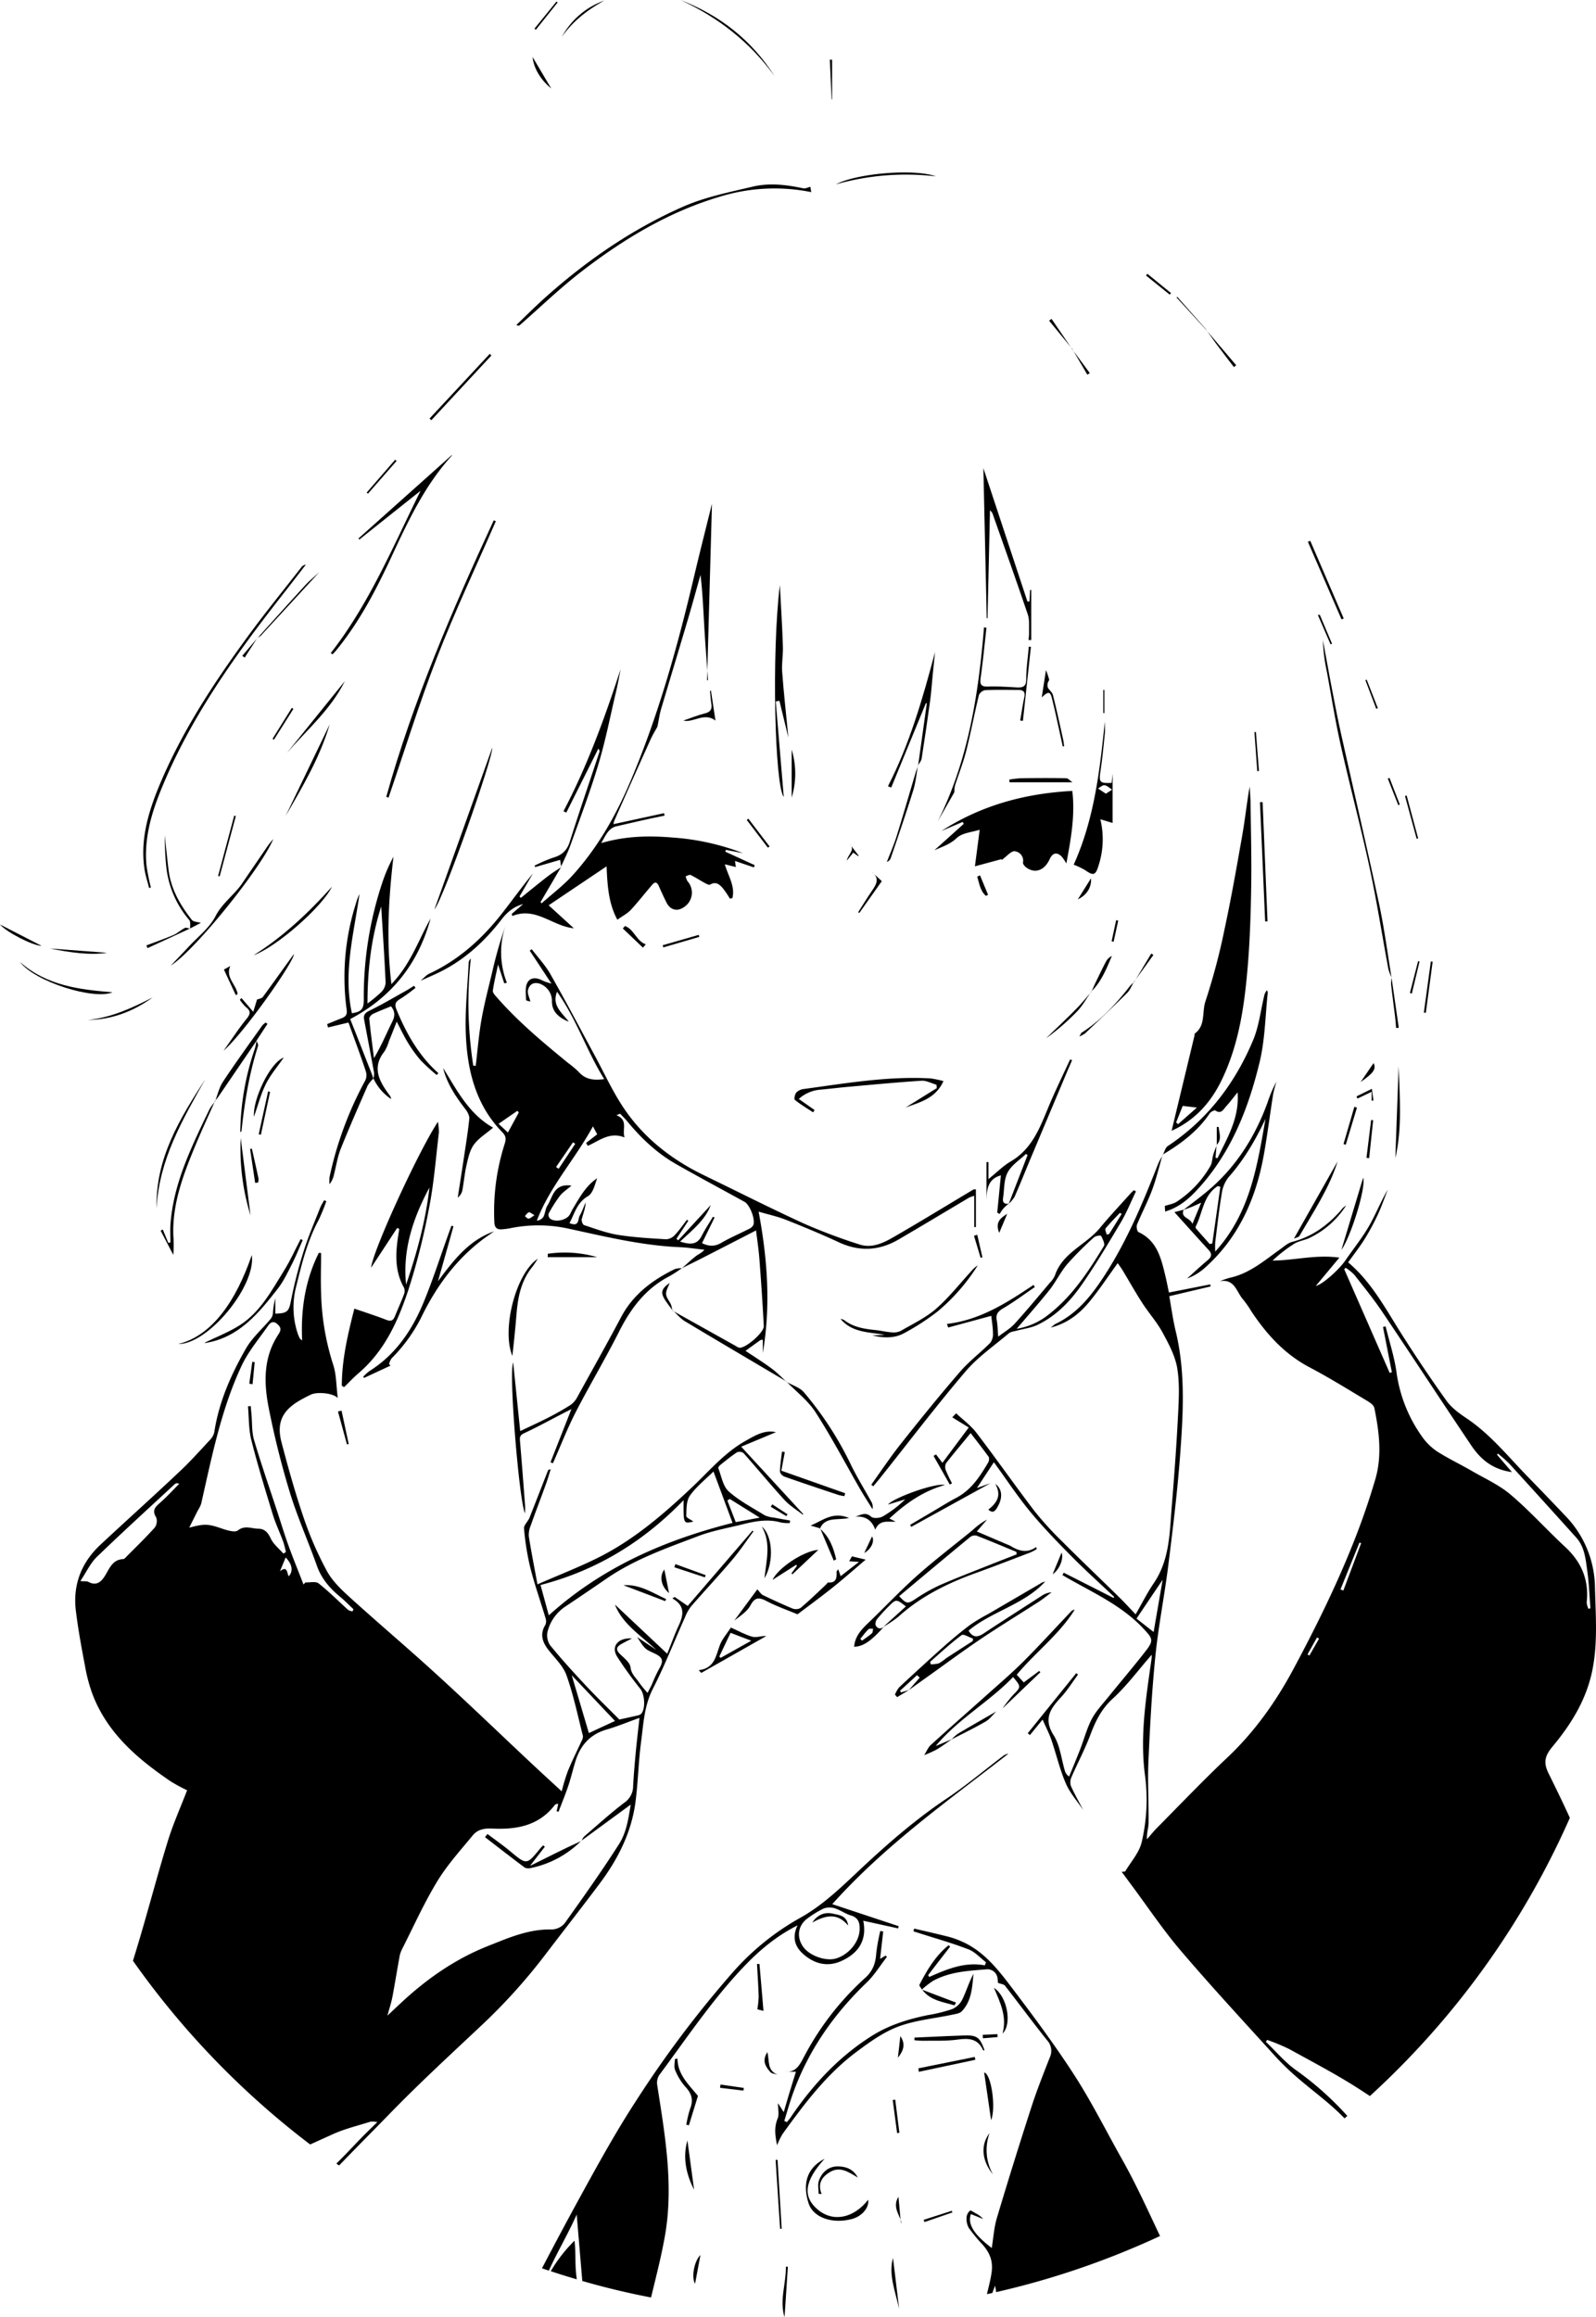 <svg xmlns="http://www.w3.org/2000/svg" viewBox="0 0 651.68 946.06"><g id="레이어_2" data-name="레이어 2"><g id="레이어_1-2" data-name="레이어 1"><path d="M475.1,525.76c-1.67-5.65-2.58-10-4.3-14-1-2.32-3.14-4.25-5.08-6s-3.81-1.75-4.85,1.21a17.4,17.4,0,0,1-1.9,3.72,4.6,4.6,0,0,0,0,5.67,74.76,74.76,0,0,1,6,9.16c1.32,2.67,3,2.56,5.19,1.87,1-.32,2-.72,3-1.05C474,526,474.81,525.84,475.1,525.76ZM467.39,530l12.32,18.12c-1.58-6.6-3.18-13.28-4.82-20.15Zm182.22,154.5c3-12.09,1.94-24.41,1.64-36.65a42.65,42.65,0,0,0-12.19-29.08c-4.9-5.15-9.81-10.3-14.78-15.38-8.2-8.37-15.51-17.64-25.39-24.29-3-2-6.15-4.28-8.22-7.16-6.46-9-12.62-18.19-18.54-27.54-6.49-10.26-12.19-21.06-21.65-29,2.32-3.25,4.71-6.29,6.75-9.55a95.83,95.83,0,0,0,5.35-9.93c1.54-3.32,2.74-6.81,4.08-10.22-2.88,4.88-4.92,10.12-7.7,14.93s-6.33,9.21-9.5,13.82c-2.86,4.14-9.51,10-12.19,10.57l9.63-11.56c-9.66-1.34-18.33,1.15-27.28,1.21a57.46,57.46,0,0,1,8.94-6.93c1.79-1.1,4.08-1.35,6-2.26a36.22,36.22,0,0,0,15.1-13.32,7.78,7.78,0,0,0-2.26,2.13c-5.4,6.08-11.72,10.67-19.77,12.74-1.76.45-3.31,1.87-4.87,3-6.47,4.59-12.51,9.9-20.6,11.66a31.8,31.8,0,0,0-4.08,1.42c6.14-1.16,6.83,4.5,9.51,7.45a40.13,40.13,0,0,1,3.32,4.77c6.25,9.4,13.6,17.55,23.83,22.93,8,4.2,15.68,9,23.45,13.64,1.2.72,2.79,1.82,3,3,1.95,9.65,3.21,19.43.37,29.09-2.33,7.92-5,15.77-8,23.46-7.18,18.49-15.92,36.23-25.28,53.72-7.29,13.63-16,25.91-27.26,36.52-9.79,9.23-19.08,19-28.55,28.55-1.47,1.47-2.76,3.12-4.14,4.69-.19-2.48.64-4.6.66-6.73.09-8.38-.43-16.79-.06-25.16.64-14.29,1.39-28.6,2.83-42.83,1.26-12.5,3.76-24.87,5.31-37.35,1.88-15.17,3.75-30.35,4.86-45.59,1.22-16.62,2.12-33.32-1.87-49.81-1.16-4.78-1.79-9.67-2.62-14.25l16.92-4-.21-.82-16.85,3.32c-.57-2.65-1-5-1.58-7.31-1.69-7-3.42-13.92-10.87-17.38-.58-.26-.92-2.24-.58-3.09,2-4.79,4.41-9.39,6.21-14.23,1.65-4.44,2.75-9.08,4.06-13.64a25.65,25.65,0,0,0-1.7,3.24c-6.12,15.65-12.57,31.14-21.75,45.32-5.06,7.82-10.71,15.12-19.28,19.5a12.38,12.38,0,0,0-1.14.6c-.34.22-.64.51-1.62,1.31,7.23-1.9,12-5.95,16-10.83s7.43-10.11,11.33-15.48c.76,1.1,1.41,1.93,1.95,2.83,2.71,4.49,5.27,9.08,8.12,13.48,2.62,4.06,5.92,7.72,8.21,11.94,2.49,4.58,5.11,9.44,6,14.46,1.06,6.3.69,12.9.36,19.34-.63,12.46-1.56,24.92-2.57,37.37-.87,10.76-.85,21.74-7.35,31.25-2.63,3.86-4.72,8.08-7.4,12.71-2.71-2.83-4.78-5.12-7-7.27-7.6-7.46-15.32-14.8-22.84-22.33a133.6,133.6,0,0,1-11.52-12.64c-8-10.51-15.62-21.39-23.66-31.91-2.29-3-5.5-5.31-8.28-7.93l-1.57,1.65,6.73,4.15c-4.05,5.42-7.33,9.82-10.75,14.42-1.13-1.48-1.87-2.46-2.62-3.43l-1,.61q3.32,5.84,6.62,11.67l.92-.48a58.89,58.89,0,0,1-2.56-5.39,3.52,3.52,0,0,1,.15-2.86c3.18-4.09,6.54-8,10-12.26,2.25,2.92,4.9,6.27,7.39,9.73a2.76,2.76,0,0,1-.24,2.31c-3.33,5.66-6.85,11.13-12.93,14.35-3.52,1.86-6.88,4-10.31,6l-8.62,5.08.48.81,32.35-17.83-5.56,2L405.82,597c5.13,7,9.63,13.9,14.81,20.17s11.06,12.34,16.88,18.23c5.65,5.71,11.63,11.09,17.47,16.61l-.31.39-20.33-10.31-.52,1c1.17.67,2.33,1.34,3.51,2,10.42,5.85,21.3,10.95,29.67,19.95,3.59,3.86,4.18,4.68.94,8.86-4.94,6.38-10.19,12.51-15.25,18.78-2.41,3-5.15,5.86-6.92,9.21-2,3.87-3.14,8.23-4.73,12.35-1.44,3.72-3,7.39-4.49,11.08a4.2,4.2,0,0,1-1.71-2.22c-1.49-5-2-10.51-4.65-14.71-4.24-6.71-1.24-10.79,3-15.4,2.63-2.84,4.7-6.19,7-9.31l-.74-.56-19.8,24.52.9.74,5.16-6.32c1.41,3.23,2.71,5.71,3.61,8.34,2,5.89,3.42,12,5.87,17.72,1.68,3.93,4.7,7.28,7.12,10.89-1.69-3.24-3.5-6.43-5-9.76a5,5,0,0,1,.15-3.58c2.5-5.79,5.5-11.39,7.72-17.29,2.11-5.58,4.46-10.54,9.1-14.79,5.9-5.39,10.71-12,16-18a17.17,17.17,0,0,1-.11,1.91c-2.25,15.79-4.79,31.62-2.61,47.6A75.77,75.77,0,0,1,466.2,752c-.95,4.27-4.33,8-6.69,11.94-.17.29-1,.2-1.5.29l4,5.41c6.69,9,12.92,18.33,20.16,26.83,12.49,14.64,25.58,28.76,38.49,43a103.54,103.54,0,0,0,8.56,8.33c6.55,5.74,13.8,10.81,19.77,17.08l1.15-1a127.22,127.22,0,0,0-20.66-18.48c-4.67-3.25-8.42-7.8-12.59-11.76l.52-.8a83.63,83.63,0,0,1,9.09,3.79c9.87,5.46,19.92,10.68,29.35,16.84l3.5,2.3A339.43,339.43,0,0,0,641,742.21c-2.77-6.17-5.77-12.25-8.75-18.31-2.2-4.5-1.31-7.21,1.68-10.81C641,704.61,646.89,695.33,649.61,684.45ZM464.06,660.84c3.57-5.32,7.12-10.59,10.68-15.88-1.22,7.07-2.43,14-3.69,21.35Zm70.59,15.08-.77-.44,3.88-6.93.84.47Zm13.86-26.53-1.16-.46q3.87-9.57,7.76-19.14l.67.26Q552.15,639.71,548.51,649.39Zm68.38-39.1c-4.68-4-10.52-6.61-15.9-9.73-4.72-2.74-9.68-5.08-14.24-8a23.86,23.86,0,0,1-6.31-6.32,58.92,58.92,0,0,1-10.19-25.77c-.87-6.4-2.94-12.64-4.48-18.95l-1.06.25q1.81,9.24,3.62,18.48l-.89.27-18.57-42.33c.2-.19.39-.39.58-.58a19.74,19.74,0,0,1,3.53,2.83c3.91,5,7.91,9.93,11.44,15.17,12.2,18.13,24.14,36.42,36.33,54.54,3.74,5.55,8.62,9.82,16.6,10.87l-6.1-7.1c.13-.15.26-.29.38-.44a56.85,56.85,0,0,1,4.64,4.1q13.69,15,27.28,30.11c3.56,3.94,3.91,9,4.59,13.87s.86,10,1.26,15.07l-.8.21a7.51,7.51,0,0,1-.72-2.65c1-9.11-2.13-16.46-8.84-22.66C631.53,624.55,624.66,616.89,616.89,610.29ZM474.72,471.42c-.05.17-.1.34-.14.51l.23-.43Z"/><path d="M294,598.2c2.27-1.82,4.52-3.67,6.95-5.27a2.77,2.77,0,0,1,2.64.33c5.63,6.33,11,12.89,16.73,19.14,2.15,2.35,5,4.05,7.52,6.05l.12-.31-25.31-27.49,14.18-5.92c-4.68-1.06-8.56,1.38-12.5,3.6-8.6,4.84-14.84,12.39-21.87,19-11.32,10.68-23.09,20.83-37,28-8.07,4.15-16.61,7.41-26,11.53-1.33-7.22-2.56-13.38-3.53-19.59a9.54,9.54,0,0,1,.76-4.38c2-5.68,4.18-11.3,6.24-17,.72-2,1.29-4,1.93-6-.73.06-1,.26-1.12.53-2.51,6.41-5,12.84-7.53,19.23-.61,1.54-2.37,3-2.24,4.38a107.65,107.65,0,0,0,2.53,15.9c1.77,7,4.19,13.79,6.25,20.7a3.79,3.79,0,0,1-.07,2.76c-2.29,3.74-1.27,6.94,1.17,10.12,2.62,3.4,6.07,6.57,7.45,10.45,2.86,8,4.61,16.5,6.73,24.81a3.74,3.74,0,0,1-.57,2.05c-1.89,4.18-4,8.29-5.69,12.54a78.89,78.89,0,0,0-2.41,8c-4.35-4-8.56-7.85-12.71-11.75-12.8-12-25.44-24.2-38.39-36-11.68-10.68-23.78-20.9-35.51-31.54-3.48-3.16-7.08-6.62-9.28-10.67a139,139,0,0,1-9.4-21.52c-3.48-10.17-6.38-20.56-9.12-31-2.12-8.09.36-13.09,7.69-17.25,1.39-.8,2.83-1.54,4.28-2.23,2.62-1.25,9.14-.65,11,1.38-.64-4.92-.52-9.6-1.92-13.76a102.79,102.79,0,0,1-4.89-29.19c-.21-5.41,0-10.83,0-16.25l-.93-.07c-5.53,11.12-7.41,23-6.81,35.78-.62-.54-.92-.69-1-.94a14,14,0,0,1-.76-1.78,33.81,33.81,0,0,1-.64-19.46c2.27-9.26,4.58-18.57,9.18-27.1a75.33,75.33,0,0,0,3.09-7.59l-.85-.39a24.61,24.61,0,0,0-1.61,2.93c-2.31,5.9-4.86,11.74-6.76,17.78a187.72,187.72,0,0,0-5.19,20.21c-.85,4.33-1.34,5.28-6.41,5.38v-6.26a30.42,30.42,0,0,0-1,6.34,4.41,4.41,0,0,1-1,2.18c-3.34,4-7.44,7.54-10,12-6.07,10.57-11,21.72-12.89,33.94A6.33,6.33,0,0,1,86,587.6c-4.25,4.57-8.41,9.24-13,13.51-10.57,10-21.39,19.67-32,29.58C33.17,638,29.64,647.15,31,657.83c.92,7.56,2.33,15.07,3.75,22.56a66.11,66.11,0,0,0,3.07,11.46c6.09,15.82,18.34,26.24,31.85,35.43a66.71,66.71,0,0,0,6.73,3.65c-2.72,7.07-5.72,13.75-7.86,20.7-4.24,13.76-7.87,27.72-12,41.52q-1.11,3.71-2.25,7.39a340.36,340.36,0,0,0,72.36,75c3.11-1.42,6.23-2.82,9.34-4.23,4.87-2.2,10.17-3.45,15.29-5.08a11.13,11.13,0,0,1,2.79.17c-2.44,2.4-4.38,4.24-6.25,6.16-3.3,3.37-6.49,6.87-9.86,10.17l-.62.6c.37.27.75.53,1.13.79,7.07-7.39,14.34-14.62,21.49-22,12.09-12.39,24.88-24.11,37.49-36A233.93,233.93,0,0,0,223,797.59c7.25-9.5,14.62-18.91,21.78-28.47,7.58-10.11,13.2-21.18,14.76-33.88,1-7.9,1.16-15.89,2.19-23.78,1-7.41,1.24-14.89,4.83-21.92,4.88-9.55,8.81-19.58,13.2-29.39a17.75,17.75,0,0,1,2.53-4.43c5.51-6.33,11.25-12.45,16.67-18.85,3.14-3.69,5.82-7.76,8.71-11.66l-.42-.28L280.8,655.66,275.48,652l-.93.61c5.3,3,4.54,6.86,2.55,11.13-1.59,3.41-2.86,7-4.67,11.44l-21.34-20.07c3,7.84,10.54,12.6,16.87,18.48l-7.79-5.19c3.17,4.87,3.17,4.87,6.85,6.56s4.11,3.06,2,6.59a65.57,65.57,0,0,0-2.83,6.13c-.5,1.08-1.08,2.12-1.78,3.49A48.8,48.8,0,0,1,261,687c-1.3-2-3.22-3.41-3.56-6.33-.24-2.07-2.91-3.9-4.62-5.73-1.52-1.63-.81-2.69.7-3.6,1.26-.75,2.59-1.39,4.51-2.4-5.77-.34-8.55,3.26-6.09,7.35a154.31,154.31,0,0,0,9.56,13.28c1.76,2.31,2.14,7.93.37,10.07a2.55,2.55,0,0,1-1.35.7c-2.59.61-5.19,1.17-7.62,1.71-4.61-4.65-9.24-9.1-13.62-13.79-5.05-5.4-10.05-10.88-14.72-16.62a7.31,7.31,0,0,1-.92-5.72,17.33,17.33,0,0,1,7.21-10q8.43-5.65,16.8-11.4c11.55-7.95,24.68-12.52,37.61-17.42,5.69-2.16,11.81-3.22,17.74-4.7,5.24-1.32,10.5-2.35,15.91-.79a15.34,15.34,0,0,0,3.6.2c0-.33.07-.66.1-1-2.25-.41-4.5-.79-6.74-1.23a11,11,0,0,1-3.64-.93c-5-3.1-10.36-5.87-14.7-9.76-2.35-2.1-2.94-6.18-4.22-9.41C293.16,599.2,293.66,598.5,294,598.2ZM65.57,613.36c-1.94,1.74-3.73,3.09-1.83,6.11a4.48,4.48,0,0,1-.53,4.17c-3.62,4.06-7.55,7.84-11.38,11.7-.45.46-1,1.17-1.48,1.2-4.56.2-5.68,4-7.6,7-1.58,2.49-3.56,4-6.69,2.29-.58-.32-1.43-.16-3.25-.31,2.47-3.7,4.1-7.33,6.75-9.89C50,625.55,60.74,615.78,71.39,605.9c.35-.31.85-.46,1.8-.1C70.66,608.33,68.22,611,65.57,613.36Zm52.31,30.2c-.8-1.55-.47-4.37-3.55-2.1l2.31-5.57C119.28,638.54,119.86,641.46,117.88,643.56Zm26.06,14.32a4.92,4.92,0,0,1-1.77-.57c-4-3.63-7.85-7.51-12.09-10.86-1.16-.91-3.53-.3-5.34-.39l-.83.83c-2-5.25-4.17-10.47-6.08-15.76-1.67-4.63-3.09-9.33-4.63-14-3.18-9.7-6.55-19.35-9.44-29.13-1-3.34-.76-7-1.08-10.57-.11-1.12-.2-2.24-.29-3.35l-1.14.08c.42,4.6.26,9.35,1.37,13.77,2.57,10.2,5.67,20.27,8.74,30.33,1.2,3.9,3,7.62,4.37,11.45a36.55,36.55,0,0,1,1,3.94l-1,.65c-1.78-2-4.08-3.82-5.17-6.17s-2.47-4-5.16-4-5.39-1.54-8.27.71c-1.18.92-4.17,0-6.11-.62-6-2.08-7.4-2.22-13.76-.5q1.74-3.51,3.5-7a13,13,0,0,0,1.37-2.74c4.34-19.1,8.13-38.4,16.47-56.27,2.73-5.86,7.07-11,10.8-16.34.82-1.19,2-2.36,3.76-.85s1.67,2.55.46,4.38c-6.14,9.32-5.92,19.74-3.88,30a351.36,351.36,0,0,0,8.61,34.43c3.11,10.16,7.51,19.93,11.07,30,1.89,5.32,5.34,9.23,9.57,12.7,1.89,1.56,3.58,3.36,5.36,5C144.21,657.29,144.07,657.59,143.94,657.88Zm117.17,43.49c-.56,5.14-1.1,9.67-1.53,14.22s-.8,9-1.06,13.52a8.15,8.15,0,0,1-3.42,6.75c-5.74,4.35-11.09,9.22-16.56,13.92a5.17,5.17,0,0,0-1,1.64l20-14.65c-.89,5.2-1.62,11.18-4.73,16.06-7,11-14.65,21.75-22.26,32.42a7.16,7.16,0,0,1-5.17,2.51c-9.49-.26-17.91,3.49-26.35,6.84-12.52,5-23.54,12.48-33.52,21.51-2.34,2.12-4.61,4.3-7.31,6.82.77-2.86,1.58-5.28,2.06-7.78,1-5.38,1.88-10.8,2.86-16.2a11.19,11.19,0,0,1,1-3.06c4.73-9.3,9-18.87,14.41-27.76,4.08-6.73,9.48-12.67,14.51-18.79,1.9-2.32,4.57-2.94,7.83-2.78,9.71.48,18.94-1,25.47-9.38a2.6,2.6,0,0,1,.74-.62c.15-.1.38,0,.87-.1-.23,1.06-.45,2-.66,3l.76.27c1.34-3.54,2.78-7,4-10.63,1.09-3.25,1.87-6.62,2.88-9.91,2-6.6,6.05-11.19,13-13.13C252.14,704.84,256.28,703.09,261.11,701.37Zm-10,1.26-10.66,4.94c-2.3-7.76-4.56-15.43-7-23.6ZM298,612l12.21,7.62-9.79,1.83c-1.19-3.06-2.31-5.94-3.42-8.82Zm1.14,9.76c-27.67,7-53.29,18.11-75.05,37.75-1.17-4.28-2.21-8.11-3.39-12.39,22.63-5.84,41.86-17.48,58.42-34.63-.08,9.7-.08,9.7,4,8.72-1-.75-2.94-1.56-2.91-2.29.11-2.83,0-6.23,1.53-8.33,2.69-3.76,6.49-6.74,9.59-9.8C293.91,607.71,296.43,614.52,299.12,621.79Z"/><path d="M473.66,912.92a335.69,335.69,0,0,1-66.9,22.9c-.15-.88-.29-1.77-.44-2.65-.37,1-.76,2-1.13,3-.73.17-1.46.33-2.2.48.68-3,1.53-6,1.92-9,.61-4.69-.85-8-3.75-11.28a63.83,63.83,0,0,1-5.65-6.87,7.88,7.88,0,0,1-.83-4.35,4,4,0,0,1,1.45-2.61c.28-.22,1.52.7,2.31,1.13a9.77,9.77,0,0,1,3,2.29l-5-2c-1.39,4,1,8.15,8.51,13.84.67-4.08.92-8.29,2.09-12.23q6.78-22.71,14.09-45.26c2.21-6.85,4.89-13.56,7.51-20.27a6.36,6.36,0,0,0-1.1-7.06c-5.86-7.31-11.41-14.86-17.17-22.25-.45-.59-1.56-.67-2.91-1.2,0,0,0-.82-.12-1.63a4.15,4.15,0,0,0-4.77-3.84c-7.4.58-14.85,1-21.54,4.66a36,36,0,0,0-4.6,3.55l-.09.07.08-.09c-.35-.65-1.17-1.54-1-1.9,3.11-6,6.53-11.79,11.86-16.12l.7.51q-4.51,5.82-9,11.65l.45.76c7.23-3.18,14.48-6.28,22.7-4.74l.48-1.25c-2.36-1.8-4.47-4.24-7.13-5.27-6.7-2.59-13.64-4.53-20.49-6.74l-2-.62.27-1.13c4.71,1.11,9.43,2.17,14.12,3.35a36.12,36.12,0,0,1,5.14,1.83c8.73,3.75,14.52,10.92,20,18.12,9.05,11.91,18,23.92,26.12,36.48,7.22,11.19,13.17,23.18,19.73,34.79C464,892,468.73,902.5,473.66,912.92Z"/><path d="M235.07,926.12c-.21-3.71,0-7.44-.49-11.29a60,60,0,0,0-9.69,12.45q5.28,1.76,10.63,3.32C235.32,929.11,235.16,927.62,235.07,926.12ZM411.76,716a4.58,4.58,0,0,0-2.29,1c-7.62,5.79-15,12-22.92,17.31-12.14,8.12-23.12,17.57-33.76,27.48-8.2,7.63-16.06,15.64-26,21.19a104.46,104.46,0,0,0-27.29,21.95,441.61,441.61,0,0,0-40,53.13c-8.25,12.69-15.55,26-22.84,39.29-5.23,9.52-10.31,19.12-15.36,28.74.93.33,1.87.65,2.81.95,3.41-7.53,7.73-14.75,11.37-22.89.78,9.33,1.54,18.29,2.28,27.12q13.8,4,28.08,6.74c2-8.31,4.16-16.62,5.64-25,3.67-20.71.07-41.18-3.11-61.63a6,6,0,0,1,.75-4.09c11.1-14.93,21.43-30.44,34.27-44,6.44-6.82,13.44-12.75,22.27-17.21-2.25,4.71-1.2,8.49,2.11,11.52,4.59,4.19,10.1,5.64,15.85,3,6.77-3.08,10.51-8.32,8.86-16.41l14.25,3.13c.08-.3.15-.6.23-.9l-27.13-9C361.4,753.33,387.06,735.24,411.76,716Zm-70.85,63.14c2.24.69,4.22,2.21,6.47,2.87,3,.89,3.71,2.88,3.63,5.58,0,5-4.3,10.42-9.62,12-4.18,1.29-11-1.14-13.51-4.85-2.76-4-2-8.77,1.91-11.55a38.33,38.33,0,0,1,6.59-4A7,7,0,0,1,340.91,779.13Z"/><path d="M274.54,535.08l25.9,14.46a4.41,4.41,0,0,0,1.43.7c2.51.34,10.13-6.18,10-8.83-.47-9.13-1.1-18.25-1.79-27.37-.28-3.74-.86-7.46-1.37-11.69-7.6,3.91-14.89,7.68-22.21,11.41-2.65,1.36-5.33,2.64-8,4l0,0c1.86-1.64,3.65-3.36,5.61-4.88,1.06-.83,2.4-1.31,3.51-2.63-3.34-.36-6.67-.91-10-1.05-15.59-.66-30.65-4.36-45.8-7.64a57.35,57.35,0,0,0-23.45-.11,31.48,31.48,0,0,1-3.51.46c-2,.16-2.93-.8-3-2.84A90.57,90.57,0,0,1,206,467.23c.66-2.1.75-3.27-.92-5-10.8-11.06-14.26-25.13-14.87-39.88-.4-9.73.7-19.52,1.16-29.28a2.62,2.62,0,0,1,.87-1.71,167.84,167.84,0,0,0,1,43.71l1,.12c.77-6.35,1.26-12.75,2.37-19,1.16-6.56,2.87-13,4.42-19.51a174.06,174.06,0,0,1,5.4-18.84,34.05,34.05,0,0,0,.54,23.4l-1.07.24c-.74-2.27-1.49-4.54-2.53-7.7-.85,4.1-1.67,7.38-2.13,10.71-.11.8.89,1.86,1.57,2.64,8.75,10,18.91,18.47,29.15,26.85a39,39,0,0,1,4.43,3.75c2.69,3,6,3.43,10.32,2.84-7.18-11.49-11.22-24.38-19.26-35.65-2.19,5.59,1.91,8.38,4.8,12.24-4.91-2-7-4.8-6.88-8.62a7.49,7.49,0,0,0-5.24-7c-2.55-.68-4.09.62-4.57,2.82-.26,1.22.53,2.67,1,4.56-.24-.08-1.75-.35-1.76-.66-.05-2.35-.48-5.06.52-7,1.22-2.38,3.9-2.19,6.28-.88a24.33,24.33,0,0,0,3.57,1.2l-8.87-13.45.82-.59c2.55,3.36,5.52,6.49,7.59,10.13,6.26,11,12.17,22.26,18.21,33.41,3.68,6.81,6.93,13.89,11.13,20.36,8.29,12.77,19.9,21.87,33.55,28.47s27,13.39,40.68,19.66a229,229,0,0,0,22.64,8.51c4.86,1.63,9.47-.44,13.56-2.79,11.09-6.37,22-13.08,33-19.64.17-.1.42-.05,1-.09V501l-.67,0V488.23a12.26,12.26,0,0,0-2,.68c-9.63,5.71-19.22,11.49-28.89,17.14-7.88,4.6-15.95,5.07-24.37,1.16-7.11-3.3-14.37-6.31-21.66-9.2-3.45-1.36-7.13-2.15-11.13-3.32,3.64,19.36,5,38.47,1.71,57.69V547a2.62,2.62,0,0,0-1,.15c-1.93,1.37-3.84,2.76-6.06,4.37,3.67,2.47,7.26,4.7,10.64,7.2,2.19,1.61,4.09,3.61,6.12,5.44l.07-.06c-13.86-8.2-27.75-16.36-41.56-24.65-1.87-1.13-3.32-3-5-4.44Zm12.11-27.53c2.57,1.24,5,1.54,7.81-.09,3.61-2.12,7.49-3.75,11.23-5.65a3.9,3.9,0,0,0,1.86-1.55c1-2.26-1.34-8.36-3.53-9.57-9.32-5.14-18.71-10.15-27.95-15.41-7.84-4.47-14.3-10.6-20-17.53-.89-1.06-1.89-2-2.84-3.05l-1.53.61c4.89,2,2.28,5.54,3.3,9.08-6.06-2.45-10.31,1.38-15,3.44l-.68-1.19,4.53-3.53-1.74-3.24c-7.4,13.6-17.57,24.48-22.9,38.49a3.54,3.54,0,0,0,2.74-1.65c.7-1.43.74-3.24,1.59-4.55,2.22-3.42,2.47-9.12,9.81-8.1-2,1.7-3.63,2.76-4.77,4.23a57.37,57.37,0,0,0-4.54,7.13,2.17,2.17,0,0,0,.46,2c2,1.83,6.9.81,8.21-1.61.41-.75.75-1.55,1.19-2.29,2.75-4.56,5.24-9.32,9.92-12.47-.93,2.66-1.68,6.11-3.75,7.32-4.55,2.68-5.39,7-7.54,11,4.12,1.71,3.38-1.6,4.16-3,1-1.75,1.64-3.64,2.44-5.47-.1,2.47-1,4.61-1.59,6.85-.18.72.39,2.27,1,2.45,4.59,1.5,9.18,3.24,13.92,4,6.46,1,13,1.38,19.59,1.77a5.15,5.15,0,0,0,3.45-1.69c1.84-1.94,3.38-4.17,5-6.28l.56.42-4.86,7.34.73.65L290.22,492c-2.25,6.08-7.48,10.19-12.52,14.91,3.94,1.22,6.85,1.5,8.78-2.27,1.38-2.71,3.08-5.26,4.64-7.88l.66.34Zm-79.26-45.16,4.45-8.2-.6-.66-7.66,5.3Zm19.66,14.08,1.06.72L234.88,467l-.91-.62Zm-8.81,19.66c-1.2-.64-1.91-1.32-2.31-1.17-.65.24-1.09,1-1.62,1.58.52.37,1.07,1.08,1.54,1C216.5,497.51,217.09,496.87,218.24,496.13Z"/><path d="M229.1,354l-8.37,14.28.4.54c4.2-3.74,8.75-7.15,12.52-11.28C244,346.18,251.46,333,257.42,319c11.39-26.85,19.18-54.81,25.86-83.12,2.36-10,4.9-20,7.43-30.21-.67,24.24-1.34,48.13-2,72l.4.06c-.51-7.15-1.09-14.29-1.51-21.45s-.71-14.35-1.57-21.56c-1.7,6-3.33,12-5.1,18-3.63,12.27-7.35,24.52-11,36.8-.61,2.06-.89,4.21-1.49,7.16-.64,1.2-1.91,3.24-2.89,5.42q-7.43,16.45-14.73,33a9.4,9.4,0,0,0-.34,1.39L271.15,332l.21,1c-2.45.51-4.9,1-7.34,1.54-4.08.91-8.15,1.86-12.23,2.79-3.25.74-4.35,3.47-6.29,6.88,10.28-3,19.91-3.06,29.69-2.22a98.07,98.07,0,0,1,28.22,6.34l-7-1.35-.24.75,12,5.5c-.11.3-.22.61-.32.91l-7.74-2.63c.09.64.19,1.39.35,2.48l-4.5-1.12c1.39,4.82,4.31,9,3.08,13.82l-1,.21a41.17,41.17,0,0,0-2.82-4.17c-1.35-1.58-2.86-3-5.28-1.56-.44.26-1.48-.3-2.15-.66-1.95-1.07-3.81-2.3-5.8-3.27-.46-.23-1.3.32-2,.52a6.42,6.42,0,0,0,.72,2,7,7,0,0,1-1.34,10.53c-2.72,2-5.66,1.3-7.18-1.72-1.13-2.23-2.17-4.52-3.18-6.81-.62-1.4-1.42-2-2.59-.65-3,3.43-5.72,7-8.8,10.33-1.45,1.55-3.48,2.58-5.54,4.06-3.52-6.48-4.07-13.58-4.4-21.79l-23.65,15.9L234.32,379c-8.78-.86-15.62-8.95-25.13-5l-.24-.87,4.65-4c-3.83,1-6.56,3.32-8.9,6.37-6.72,8.71-14.66,16.05-24.54,21.07-2.46,1.25-5,2.3-8.48,3.86,1.6-1.32,2.44-2.36,3.52-2.86,12.1-5.63,21.68-14.29,29.8-24.67,4.22-5.4,8.24-11,12.62-16.32L212.14,366l.55.58c3.69-3,7.34-6,11.07-8.87,1.71-1.33,3.58-2.46,5.38-3.68Z"/><path d="M478.39,461.68c3.15-13.1,6.24-25.92,9.32-38.74.08-.31,0-.81.13-.94,4.55-3.33,2.88-8.85,4.38-13.22a261.21,261.21,0,0,0,7.89-29.89c2.71-12.61,4.93-25.33,7.16-38.05,1.14-6.52,1.84-13.13,3-19.71.12,2.23.32,4.46.35,6.69.14,11.18.45,22.37.28,33.55-.17,11-.5,21.95-1.4,32.88C508.18,410.16,506,426,499,440.62,494.6,449.91,488.08,457.3,478.39,461.68Zm1.84-3.41.81.71c2.39-2.12,4.79-4.23,7.68-6.78l-5.79-.68Z"/><path d="M437.84,322.92c1.19,9.77-.51,19.42-2.43,29.62a18.47,18.47,0,0,0-2-2.93c-2-1.85-3.63-1.4-4.83,1.21-2.14,4.61-6,6-9.6,3.3-.61-.45-1.39-1.42-1.27-2a3.86,3.86,0,0,0-3.35-4.57c-1.36-.21-3.1,1.86-4.63,3-.31.22-.43.72-.92.25l-10.73,2.9c.67-5.13,1.34-10.23,1.95-14.94-3,1-7.1,1.23-9.38,3.39-2.73,2.6-5.94,3.55-9.13,5q6-5.39,12-10.79l-.43-.79-8.67,3.7C400.52,328.87,418.36,323.94,437.84,322.92Z"/><path d="M139.57,565.78c0-10.69,2.46-21,5.12-31.5,4.52,1.57,8.87,2.94,13.1,4.6,1.92.76,2.79.18,3.47-1.49,1.22-3,2.56-5.92,3.69-8.94a3.7,3.7,0,0,0,0-2.74c-3.91-6.91-3.45-14.24-2.29-21.66l.36-2.32-.83-.39-10.66,16.23c.72-7,19.16-47.19,27.28-59.57a24.11,24.11,0,0,1,.4,4.42c-1.24,10.25-2,20.58-4,30.69a272.27,272.27,0,0,1-8.44,33.44c-4.19,12.69-9.67,24.92-20.26,34-2.1,1.79-4,3.85-6,5.78Zm26.25-41.31c4.43-13,8-26.07,9.53-39.63C168.7,497.25,164.32,510.19,165.82,524.47Z"/><path d="M152.5,440.32a13.7,13.7,0,0,0-2.38,2.9c-3.75,8.58-7.52,17.15-11,25.85-1.3,3.26-1.82,6.83-2.7,10.26a9.45,9.45,0,0,1-1.86,4.14,13.18,13.18,0,0,1,0-2.88,146,146,0,0,1,14.62-39.52,5.19,5.19,0,0,0,.18-3.71c-2-6.08-4.27-12.1-6.44-18.15-.21-.58-.42-1.16-.64-1.73l-8.34,2-.37-1.36c1.94-.79,3.87-1.59,5.82-2.36,1.64-.64,2.47-1.34,2.16-3.54a98.74,98.74,0,0,1,3.7-43.09A22.45,22.45,0,0,1,146.8,365c-2.31,16.18-6.75,32.17-3.11,48.68,3.87-.6,4.86-1.63,4.85-5.58a147.19,147.19,0,0,1,7.72-48.22,66.2,66.2,0,0,1,4.4-10.09c-2,17-3,34-.84,52,7.87-8.13,11.06-18,16-26.79C170.9,393,160.44,406.83,143,416.07c3,7.59,5.88,14.94,8.76,22.29.26.67.45,1.37.67,2.05Zm3.15-70.22c-4,12.57-5.59,25.44-5.6,39.61a56.85,56.85,0,0,0,5.64-4.68,6,6,0,0,0,1.77-3.76C157,390.93,156.29,380.59,155.65,370.1Z"/><path d="M463.83,486.44c-2,4.12-3.71,8.41-6,12.33-5.16,8.69-10.33,17.41-16.1,25.71-4.74,6.83-10.55,12.88-18.27,16.51-2.47,1.16-5.33,1.48-8,2.22-1.22.34-2.69.44-3.58,1.2-6,5.06-12.63,9.65-17.67,15.57-12,14.09-23.19,28.83-34.72,43.31-.95,1.19-1.94,2.35-2.92,3.52l-.81-.63c4-5.64,7.9-11.44,12.2-16.87,7.83-9.87,15.76-19.67,24-29.2,3.7-4.29,8.32-7.78,12.33-11.81a5.65,5.65,0,0,0,1.16-3.78c0-2.53-.46-5.06-.69-7.29L387.15,542c-.16-.49-.33-1-.5-1.47,13.5-1.58,24.49-8.62,35.36-15.93l.52.89c-4.3,2.93-8.49,6.06-13,8.72-2.1,1.25-3,2.45-2.53,4.85.36,2,.37,4,.59,6.67,2.49-1.92,4.91-3.29,6.68-5.24,5-5.49,9.7-11.2,14.49-16.86a9.59,9.59,0,0,0,2-2.92c3.09-9.29,12.62-12.43,18.28-19.27,4.05-4.89,8.41-9.51,12.64-14.25.4-.45.88-.85,1.33-1.27Zm-48.69,56.07a27.78,27.78,0,0,0,13.27-6c9.58-7.51,16.11-17.55,22.33-27.78.53-.88-.51-2.88-1.16-4.2a4,4,0,0,0-2.86.62,135.8,135.8,0,0,0-10.92,10.94c-2.76,3.25-4.64,7.24-7.29,10.6C424.33,531.94,419.84,537,415.14,542.51ZM458,495.63l-.71-.45c-2,2.1-4,4.12-5.85,6.35-.35.42.25,1.63.4,2.48l1-.13Q455.45,499.76,458,495.63Z"/><path d="M496.74,467.54c-.14,1.73-.28,3.46-.41,5.18l.81.11c4.11-8.42,9-16.58,8.19-26.85-1.56,1.92-3,3.89-4.68,5.72-1.11,1.24-2,3.3-4.4,1.7-.37-.25-1.88.53-2.32,1.2-4.92,7.32-11.77,12.39-19.21,16.82l.09.08c.66-1.21,1-2.89,2-3.57,16.21-10.76,27.46-25.57,34.88-43.28,2.29-5.48,3-11.64,4.38-17.49a5.79,5.79,0,0,1,1.25-2.88,2.79,2.79,0,0,1,.32,1.07c-1,9.5-1.11,19.24-3.35,28.46-4.7,19.36-12,37.74-26.05,52.59-3.48,3.68-7.43,6.76-12.5,8.25-.06-1.13-.1-2-.12-2.29,1.71-.58,3.42-.82,4.76-1.66a43,43,0,0,0,13.84-14.64c.78-1.29.72-3.07,1.17-4.59.38-1.31.93-2.57,1.41-3.85Z"/><path d="M325,845.85h-4.46c4.62.33,6-2.88,7.84-6.27a115.56,115.56,0,0,1,24.84-32c3.18-2.85,4.31-6.06,4.57-10.09a77.78,77.78,0,0,1,1.65-9.11l1.19.2-1.27,11.19,2.23-1.33c.19.16.38.32.58.47-2.75,3.53-5.11,7.46-8.3,10.53-13.66,13.12-24.17,28.24-30.42,46.19-1.18,3.4-2.14,6.87-3.21,10.31l1.08.48c.54-.69,1.12-1.35,1.61-2.08,9-13.25,19.68-24.78,33.33-33.3,6.9-4.31,14.6-6.67,22.53-8.3a64.74,64.74,0,0,0,10-2.46,8.41,8.41,0,0,0,4.13-3.92c1.66-3.4,2.74-7.09,4.57-10.48-.51,5.46-.72,11.05-4.78,15.29-.85.89-2.53,1.1-3.87,1.38-7.37,1.57-15.06,2.24-22,4.84-6.11,2.28-11.72,6.31-17,10.26-12.33,9.16-21.44,21.34-30.34,33.66a31.1,31.1,0,0,0-2.2,4.56c-.8-4-1.27-7.32.23-10.91.71-1.7.12-4,.12-6.28l2.37,3.65C321.6,856.83,323.2,851.58,325,845.85Z"/><path d="M278.49,517.72a55.94,55.94,0,0,1-5,3.25c-9.75,5-15.87,13.1-20.71,22.7-5.59,11.11-12,21.8-17.7,32.87-3.47,6.77-6.22,13.9-9.3,20.87l-1-.39c2.75-7,5.5-14,8.54-21.71-1.33.67-2.2,1.1-3.05,1.54-5.43,2.8-10.79,5.75-16.32,8.33-1.76.82-1.74,1.74-1.62,3.25.74,8.69,1.39,17.38,2.06,26.08.07.93,0,1.88,0,3.35-2.29-4-6.77-57.37-4.85-61.58.93,9.1,1.87,18.21,2.87,28,4.09-1.95,7.86-3.66,11.54-5.54,3.05-1.57,6.05-3.24,8.93-5.08a8.69,8.69,0,0,0,2.7-3c6-10.92,12.15-21.82,18-32.86,4.93-9.32,12.8-15.19,22-19.68a8.81,8.81,0,0,1,3-.32S278.49,517.72,278.49,517.72Z"/><path d="M483.22,494c3.2-2.5,6.47-4.91,9.59-7.51,11.73-9.75,19.6-22.17,24.77-36.4a51.86,51.86,0,0,1,3.65-8.54,49.66,49.66,0,0,0-1.35,5.06c-1.3,8.17-2.33,16.38-3.77,24.52-3.19,18.07-10.27,34.19-24.29,46.63a22.38,22.38,0,0,1-7.13,4.24c2.81-2.51,5.56-5.09,8.44-7.51,1.71-1.42,1.81-2.6.29-4.25-4.58-5-9.06-10-13.88-15.34l3.77-1c-1.36,3.49,2.59,3.09,3.57,5.8,1.31-3.18,2.3-5.56,3.59-8.67-1.82.81-2.86,1.31-3.93,1.74S484.32,493.59,483.22,494Zm33.51-37.21c-4.05,8.62-8.78,16.74-15.13,23.9a13.63,13.63,0,0,0-2.73,6.57c-1.1,6.57-1.83,13.21-2.66,19.82a35.19,35.19,0,0,0,0,3.92C510.5,495.25,513.36,475.93,516.73,456.78ZM498.3,484.53l-1.05-.28c-6,3.81-6.13,10.91-9,16.48a1,1,0,0,0,.16.91c1.82,2.11,3.69,4.19,5.54,6.27l1.06-.24Z"/><path d="M451.12,294.56c0,1.64.14,3.3,0,4.93-.52,5.13-1,10.27-1.78,15.37-.67,4.5-.37,5,4.58,4.78.15-1.52.3-3.08.37-3.71V336l-5-1.52a34.66,34.66,0,0,1-.74,18.94c-1.21,4-2.1,4.21-5.46,1.85a30.7,30.7,0,0,0-4.68-2.24C446.79,334.51,449.09,314.61,451.12,294.56Zm.42,29.49,2.56-1.65c-1-.64-2-1.64-3.08-1.81-.81-.12-1.79.84-2.69,1.31Z"/><path d="M360.93,664.15c-5.39,6-8.38,8-12.16,8.2.31-4.31,3-7.1,5.9-9.88,6.67-6.37,13-13.12,19.87-19.23,7.31-6.49,15.13-12.41,22.69-18.61a27.94,27.94,0,0,1,5.81-4.22l-4.19,4.86,12.8,5.47a6.26,6.26,0,0,1,.89.38c3.34,2.08,6.77,3.2,10.56.49l.2.87a22.72,22.72,0,0,1-2.48,1.32c-7.42,2.83-14.82,5.7-22.29,8.4-11.58,4.18-22.47,9.51-31.71,17.88a50,50,0,0,1-6.12,4.12l9.19-8.33c-3.88-3.06-4-3.08-7.05,0a65.11,65.11,0,0,0-4.57,5,3.24,3.24,0,0,0-.76,2.61C358.18,664.89,359.5,665.37,360.93,664.15Zm6.22-12.47c3.05,3.26,3.53,3.17,6.55,1.2a70.57,70.57,0,0,1,10-5.67c7-3.07,14.12-5.77,21.2-8.6,3.4-1.35,6.81-2.66,10.22-4l-.1-1c-5.44-2.25-10.87-4.55-16.36-6.67a3.16,3.16,0,0,0-2.58.65C386.41,635.54,376.8,643.61,367.15,651.68Zm-15.89,17.46.76.7c1.34-1,2.75-1.93,4-3,.4-.36.34-1.22.49-1.85-.63,0-1.53-.15-1.87.19C353.4,666.37,352.36,667.79,351.26,669.14Z"/><path d="M371.17,690l-4.85,2.89-.89-1a11.83,11.83,0,0,1,1.72-3q8.94-8.35,18.07-16.52c3.53-3.13,7.16-6.16,10.93-9a70.8,70.8,0,0,1,7.13-4.28q10.7-6.24,21.41-12.49a4.87,4.87,0,0,1,2.06-.85c-8.64,9.4-21.71,12.06-31.27,20,1.88,3.18,3.94,2.65,6.39,1,7.73-5.11,15.53-10.1,23.32-15.12a8.41,8.41,0,0,1,4.2-1.53c-1.76,1.3-3.45,2.71-5.28,3.89-7.86,5.07-15.85,9.93-23.61,15.15-7.31,4.92-14.39,10.18-21.58,15.29l-7.85,5.61,4.47-5.11-1.11-1-6.94,6.39.43.65Zm8.65-11.56.21,1.06a12.36,12.36,0,0,0,3.31-.38,18.68,18.68,0,0,0,2.85-2c3.64-2.39,7.32-4.74,11-7.11l.11-1c-1.58-.53-3.88-2-4.63-1.45C388.18,670.91,384.06,674.76,379.82,678.46Z"/><path d="M229.14,354c-.12-.83-.24-1.67-.43-2.94L218.54,354l-.29-.55a59.21,59.21,0,0,1,7.57-3.27c3.52-1,5.65-2.83,6.8-6.43,3.9-12.29,8.08-24.49,12.14-36.73.12-.36,0-.79-.45-1.35l-13.07,26.08-1.16-.53c9.76-18.56,16.85-38.14,23.35-58.06-.65,3.24-1.21,6.49-2,9.71-2.28,9.72-4.2,19.56-7.07,29.11-3.32,11.09-7.45,21.95-11.35,32.87-1.11,3.11-2.63,6.06-4,9.1Z"/><path d="M420,261.31c.07-1.13.23-2.26.19-3.38-.08-2.36.23-4.88-.5-7-4.68-13.84-9.6-27.6-14.46-41.38-.09-.27-.38-.47-1-1.27-.35,15.1-.69,29.62-1,44.14l-.33,0c-.47-21.19-.95-42.38-1.37-61.28,5.49,16.63,11.75,35.55,18,54.47l.83,0,.24-4.73.48,0v20.45Z"/><path d="M152.42,440.41a7.43,7.43,0,0,0,.34-2.33c-1.32-7.28-2.72-14.55-4.08-21.82-.33-1.8.3-2.71,2.14-3.61,5.11-2.47,10-5.4,15-8.17,1.11-.62,2.15-1.34,3.23-2l.62.83a65.65,65.65,0,0,1-6.14,4.46c-2,1.16-2.58,2.14-1.59,4.52C165.94,422,171,431,179,438.15l-.69.75a80.57,80.57,0,0,1-6.46-5.9,52.22,52.22,0,0,1-5.29-7.3c-1.61-2.61-2.9-5.41-4.57-8.58-1.19,3-2.18,5.54-3.21,8.07a16.33,16.33,0,0,1-1.82,4.12c-5.26,6.62-2.05,12.19,2,17.71a2.93,2.93,0,0,1,.74,1.68,20,20,0,0,1-7.19-8.38Zm7.23-29.56c-2.63,1.09-5,2-7.34,3.09-.69.33-1.59,1.35-1.53,2,.53,5.37,1.26,10.72,1.92,16.08,3-5,5.08-10.07,7.53-15C161.4,414.65,161.25,412.81,159.65,410.85Z"/><path d="M411.93,491.44a11.7,11.7,0,0,0-3.74,4.21l-1-.56q.75-7.62,1.49-15.21c-5.54,1.48-5.85,6.14-5.87,11.06V474.45h.8v6.95c3.37-2.7,6-5.41,9.17-7.26,9.64-5.69,12.46-15.69,16.53-25,2.44-5.58,5.09-11.06,7.64-16.59l.81.31c-.8,1.84-1.61,3.66-2.38,5.5q-7.12,16.92-14.24,33.85c-2.28,5.45-4.47,10.94-6.84,16.36a13.87,13.87,0,0,1-2.42,2.94q3.84-9.94,7.69-19.88l-.63-.53c-2.57,2.49-5.92,4.58-7.5,7.59s-1.32,6.88-1.86,10.38C409.25,491,410.12,491.69,411.93,491.44Z"/><path d="M135.05,266.64c15.69-20.09,25.39-43.46,36.68-66.27-8.46,6.73-16.75,13.32-25,19.92l-.37-.44,38.2-34.13a.74.74,0,0,1-.16.42c-10.73,11.8-17.48,26-24.11,40.24-6.38,13.77-13.3,27.28-23,39.13-.46.57-1,1.09-1.48,1.63Z"/><path d="M318.43,238.87c.45,8.77,1,16.94,1.24,25.11.12,3.43-.55,6.89-.3,10.3.67,8.87,1.65,17.71,2.54,26.83-1.25-5.11-2.46-10.05-3.66-15l-1.49.3c1.1,13.16,2.21,26.32,3.27,39C316.36,320.78,315,266.76,318.43,238.87Z"/><path d="M60.88,362.53c-.63-2.52-1.47-5-1.86-7.58-1.84-12,1.5-23.28,6-34.15,9.12-21.9,22-41.6,35.95-60.67,7.09-9.74,14.73-19.08,22.13-28.59a2.61,2.61,0,0,1,1.78-1c-2.9,3.75-5.78,7.53-8.71,11.26-19.86,25.31-38.63,51.3-50.73,81.42-3.86,9.62-6.62,19.6-5.62,30.16a82.61,82.61,0,0,0,1.8,9Z"/><path d="M330.91,76.28c0,.22.18,1.15.34,2.16a75.83,75.83,0,0,0-37,1.77c-21.13,6.21-39.56,17.35-56.76,30.61-8.84,6.82-16.91,14.64-25.33,22-.22.19-.53.26-1.31-.15,3.74-3.58,7.4-7.24,11.24-10.71C239.2,106.57,258,93.59,279,84.35c9-3.93,18.84-5.9,28.45-8.17,6.77-1.59,13.71-.76,20.52.71C328.85,77.08,329.88,76.51,330.91,76.28Z"/><path d="M157.72,325.32c10.91-39.08,26.91-76.17,43.89-112.88l.85.35c-8.07,18.55-16.74,36.87-24.05,55.71s-13.23,38.09-19.77,57.16Z"/><path d="M409.33,697.55a60.58,60.58,0,0,1,4.29-5.48c3.33-3.4,3.41-3.33.05-7.37-9.82,10.22-22.48,17.12-31.63,28.19l6.67-2.83c-2.1,1.43-4.16,3-6.33,4.27a51.74,51.74,0,0,1-5,2.26c1-1.64,1.6-3.17,2.68-4.15,7.31-6.65,14.75-13.16,22.11-19.75,5.27-4.72,10.67-9.32,15.67-14.3,6.68-6.66,13-13.65,19.53-20.49a2,2,0,0,1,1.43-.67c-6.32,10.15-16,17.34-23.65,26.53l2.88,3.13,6.3-4.68.49.52Z"/><path d="M159.44,557.56l-10.75,5-.39-.47a19.24,19.24,0,0,1,2.56-2.32c10.36-6.49,17-16.09,21.66-27,4.13-9.78,7.34-20,10.95-29.94l.87-2.39.81.24c-2,7.23-4.07,14.46-6.32,22.44,6.47-8.77,12.72-16.79,22.9-20.38-1.75,1.25-3.55,2.46-5.25,3.78-10.4,8.06-18,18.36-23.82,30a65.2,65.2,0,0,1-12.79,18.1,7.19,7.19,0,0,0-1,2.31Z"/><path d="M568.24,399.13a20.48,20.48,0,0,1-1.34-3.5c-2.57-13.84-4.74-27.77-7.7-41.52-3.62-16.8-8.08-33.42-11.83-50.19-2.23-10-3.8-20.06-5.67-30.11a68.35,68.35,0,0,1-1.52-12.39c1,5.43,2,10.87,3,16.29,1.37,7.06,2.68,14.13,4.24,21.15,5.2,23.38,10.66,46.71,15.68,70.14,2.14,10,3.43,20.11,5.11,30.17Z"/><path d="M201.35,460.4c-2.88,2.45-5.88,4.25-7.8,6.86-1.67,2.25-2.36,5.36-3,8.19-.82,3.44-1.11,7-1.75,10.49a4.94,4.94,0,0,1-1.89,3c.8-5.19,1.62-10.37,2.4-15.56.82-5.53,1.74-11.06,2.31-16.62.13-1.25-.74-2.81-1.58-3.9-3.93-5.12-7.52-10.39-9.11-16.82C186.57,445.07,191.38,454.78,201.35,460.4Z"/><path d="M389.67,323.48c-2.28,4-4.51,7.91-6.75,11.82,12.46-24.89,16.62-51.79,18.87-79.17l1,.18c-.77,6.78-1.41,13.58-2.36,20.33-.37,2.64,0,3.78,3,3.67,3.86-.14,7.74.12,11.6.34,2.48.14,4-.18,4-3.36,0-4.43.68-8.86,1.06-13.29l.85.1q-1.64,15.11-3.26,30.2l-1.11-.13c.54-3.15,1-6.32,1.66-9.44.49-2.19-.31-3.05-2.4-3.05-4.52,0-9.05-.12-13.56.09a3.5,3.5,0,0,0-2.57,2.05c-1.84,7.6-3.28,15.3-5.2,22.88-1.21,4.77-3.07,9.37-4.56,14.06A13.43,13.43,0,0,0,389.67,323.48Z"/><path d="M374.88,312.64l3.56-25.5-.37-.07-14.16,34.46-1.34-.52c8.92-17.38,14.23-36,19.22-54.77l-1,9.84c-.32,3.32-.54,6.66-1,10q-1.62,11.83-3.47,23.62c-.16,1-1,1.94-1.54,2.91Z"/><path d="M385.23,441.4c-3.29,7.22-9.68,8.59-15.48,10.8l12.77-7.94-.14-1.38c-2-.58-4.12-1.76-6.12-1.64-10,.64-19.91,1.6-29.86,2.48-3.75.34-7.49.8-11.24,1.15a14.89,14.89,0,0,0-9,3.81l6.46,4.53-.62.94c-2.51-1.66-5.1-3.21-7.44-5.08-.4-.33,0-2.31.57-3a5.21,5.21,0,0,1,3.11-1.46c17.15-2.32,34.25-5.3,51.67-4.32A38.28,38.28,0,0,1,385.23,441.4Z"/><path d="M309.24,648.89c.93,1,1.48,2,2.33,2.39,4,1.92,8,3.77,12,5.43a3.93,3.93,0,0,0,3.34-.23c3.59-3.05,7-6.34,10.41-9.56.3-.27.59-.84.86-.82,3.31.21,3.53-1.9,3.41-4.36,0-.24.3-.49.68-1.06.34,1,.59,1.73,1,2.83,2.31-1.81,4.46-3.48,7.47-5.82l-4-.26,1.12-2,5.61,1.34c-4.52,3.83-9,7.82-13.72,11.58s-9.56,7.29-14.11,10.74c-4.34-1.82-8.57-3.28-12.49-5.33-3.06-1.61-4.81-1.87-6.74,1.7-1.36,2.52-4.15,4.27-6.57,6.18C303,657.33,306.2,653,309.24,648.89Z"/><path d="M321.05,564.15c2.42,1.39,5.43,2.27,7.17,4.25a137.54,137.54,0,0,1,19.41,30c2.46,5,5.41,9.76,8.1,14.64a4.21,4.21,0,0,1,.53,3.13c-1.71-2.76-3.49-5.49-5.12-8.3-6-10.45-11.62-21.16-18.14-31.28-3.06-4.75-7.85-8.39-11.87-12.52Z"/><path d="M363.15,620l2.54,1.23c-2.88.35-6.43-1.1-8.31,3.31-1.41-4-4.16-5.66-8.23-5.31,2.24-.58,4.15-2.16,6.54,0,.87.8,3.47.62,4.73-.09a46.19,46.19,0,0,0,9.21-7l-7.06,2.15c2.28-2.81,19.48-9,23.28-8C377.08,608.72,369.91,613.71,363.15,620Z"/><path d="M356.21,545.23l5-.25c-6.41-1.18-13.2-.79-18-6.49a4.41,4.41,0,0,1,1.5.48c3.74,2.92,8.18,3.59,12.71,4.06,2.21.23,4.39.78,6.61.93a6.85,6.85,0,0,0,3.75-.57c4.9-2.86,10.17-5.36,14.39-9,5.31-4.64,9.73-10.31,14.54-15.54a10.76,10.76,0,0,1,2.53-2.21,79.82,79.82,0,0,1-16.38,18.78,96,96,0,0,1-13.73,8.9C365.13,546.5,360.66,546.29,356.21,545.23Z"/><path d="M177.37,371.34,201,305.28C201.45,308.92,181.28,366.53,177.37,371.34Z"/><path d="M87.83,449.43c-2.7,6.09-5.51,12.14-8.06,18.28-4.88,11.75-9.43,23.6-9,36.65a53.1,53.1,0,0,1,0,8l-5.19-9.92.89-.46,2.25,5.45.86-.14c0-2.37-.13-4.74,0-7.1.71-10.54,3.89-20.47,8-30.11,2.48-5.84,5.23-11.56,8-17.28a21.26,21.26,0,0,1,2.4-3.27Z"/><path d="M69.76,394.19c2.42-2.54,4.87-5.06,7.26-7.64,3.79-4.1,8.56-7.73,11-12.53,2.8-5.42,7.68-8.65,10.91-13.43s6.67-9.77,10-14.65a32.14,32.14,0,0,1,2.66-3.38C106.5,354.72,79.23,388.42,69.76,394.19Z"/><path d="M285.28,681.91c6.59-.78,7-5.91,8.69-10.33.93-2.44,2.81-4.52,4.46-7.08,3,1.32,5.77,2.91,8.77,3.75,1.62.45,3.59-.39,5.72-.31L286.36,683Zm8.42-5.57.55.53,12.5-7-8.45-3.22Z"/><path d="M83.49,548.23c4.6-2.25,9.64-4.21,14.14-7,8.69-5.45,13.35-14.44,18.56-22.83,2.47-4,4.39-8.32,6.56-12.49l.85.38c-1.43,3.24-2.74,6.55-4.34,9.7-1.75,3.45-3.41,7-5.77,10.07-7.83,10-15.83,20-29.55,22.24C83.64,548.31,83.33,548.22,83.49,548.23Z"/><path d="M219.62,513.87c-.93,1.4-1.47,2.4-2.18,3.26-4.84,5.87-6.06,12.88-6.61,20.16-.41,5.34-1,10.67-1.61,16.33C204.72,542.82,210.6,519.9,219.62,513.87Z"/><path d="M98.6,407.48l4.81,5.63,1.53-5c.7-.3,1.92-.44,2.41-1.11C111.74,401.05,116,395,120,389.53c.15,3-20.36,32.23-28.71,39.45,3.15-4.4,6.12-9,9.5-13.15,1.67-2.08,1.47-3.22-.45-4.72a17.75,17.75,0,0,1-2.41-2.93Z"/><path d="M336.73,881.36c-8.37,9.14-9.06,15.56-2.77,20.81s14.68,3.45,20.53-4.06c.47,3.22-2.48,6.73-6.6,7.85-7.86,2.14-15.81-.48-17.72-6.37C327.89,892.55,328.71,885.49,336.73,881.36Z"/><path d="M72.76,548.75c13.82-3.37,23.6-17.51,30.06-36.35C104.61,525,85,548.87,72.76,548.75Z"/><path d="M83.84,440.58c-9.35,16.64-19,33.08-19.88,52.79C63.35,473.05,73.43,456.71,83.84,440.58Z"/><path d="M104.85,424.77Q96.93,436.38,89,448a18.16,18.16,0,0,1-1.2,1.43l.08.08c1-2.65,1.65-5.59,3.19-7.91,5.14-7.75,10.6-15.29,16-22.89a8.52,8.52,0,0,1,1.37-1.22l.78.53-4.48,6.84Z"/><path d="M516.59,376.2q-1.07-24.34-2.12-48.7l1.08,0q1,24.36,2,48.71Z"/><path d="M135.57,362c-4.15,8.46-22.76,24.68-32,28C115.73,382.36,126,372.63,135.57,362Z"/><path d="M320.45,592.85c-.47,2.55-.95,5.1-1.41,7.6l26.07,9.21-.33,1.18a18.78,18.78,0,0,1-2.48-.5c-7.35-2.45-14.7-4.89-22-7.47-.8-.28-1.85-1.41-1.83-2.12.07-2.7.52-5.39.84-8.09Z"/><path d="M334.16,632.75l-10.6,10-.41-.35,2.28-3.12-.35-.4-9.65,6.16C317.63,640.25,327.89,633.29,334.16,632.75Z"/><path d="M277.83,0C294,6.25,307,16.46,316.3,31.12,306.28,17.25,293.28,7.1,277.83,0Z"/><path d="M116.63,333.13q9-18.7,18-37.41C130.67,309.15,123.61,321.11,116.63,333.13Z"/><path d="M546.16,474.19c-3.3,10.75-9.76,20.4-15.55,30.37-.36.63-1.54.78-2.27,1.12Z"/><path d="M276.63,840.43c.09,6.51,4.31,10.33,8.36,15.28l-3.7,12-1.05-.25a44.37,44.37,0,0,1,1.56-6.53c1.44-3.6.59-6.28-2-9a23.66,23.66,0,0,1-4.14-6.8c-.55-1.25-.1-2.94-.1-4.43Z"/><path d="M8.17,392.77c10.92,9.72,24.42,11.27,37.75,12.36C38.42,408.37,14.3,400.87,8.17,392.77Z"/><path d="M140.81,278.09c-5.72,11.54-15.4,19.84-23.65,29.3Z"/><path d="M547.72,510.31c2.85-9.48,5.77-19.17,8.89-29.5C557.87,485.1,551.34,505.45,547.72,510.31Z"/><path d="M373.41,831.9l13.32-.6q3.38-.15,6.76-.26c5.39-.19,6.59.66,8.51,6-.19,0-.52.15-.54.11-2.1-4.85-5.85-5.09-10.5-4.43s-9.42.39-14.14.48c-1.15,0-2.29-.14-3.44-.21Z"/><path d="M382.15,72a104.91,104.91,0,0,0-40.86,3.27C350.14,70.64,373.48,68.84,382.15,72Z"/><path d="M569.75,472.85l1.35-37.49C571.52,447.92,572.59,460.49,569.75,472.85Z"/><path d="M104.85,424.77l-.11.09c.23.73.82,1.58.63,2.17-3.62,11.31-5.53,23-6.75,34.73,0,.14-.26.26-.51.5a108.77,108.77,0,0,1,5.83-33.75C104.35,427.3,104.55,426,104.85,424.77Z"/><path d="M374.83,312.57c-.64,3.45-.94,7-2,10.33-2.87,9.2-6,18.31-9.12,27.44a2.6,2.6,0,0,1-1.59,1.58c1.33-3.46,2.85-6.85,3.95-10.38,2.71-8.69,5.22-17.44,7.83-26.16.28-.92.65-1.82,1-2.74Z"/><path d="M77.65,379.18c-.1-1.21.25-2.81-.39-3.57a39.89,39.89,0,0,1-9.38-21.88c-.45-4.22-.57-8.48-.62-12.72.53,4.8,1,9.61,1.6,14.4,1,7.7,4.77,14.18,9.45,20.14.68.86,2.48.85,3.71,1.23l-4.42,2.31Z"/><path d="M433.94,304.75q-1.51-7-3.05-13.93c-.4-1.77-.84-3.53-1.26-5.3-.77-3.25-1.44-3.44-4.27-.79.61-3.88,1.15-7.37,1.74-11.13a36.2,36.2,0,0,1,1.28,3.8c.1.41-.47.94-.55,1.44a3.31,3.31,0,0,0,.05,1.93c.57,1.05,1.79,1.87,2.06,3,1.51,6,2.82,12.11,4.17,18.18.2.89.27,1.82.4,2.73Z"/><path d="M200.63,145.16l-24.51,26.4-.73-.68L200,144.45Z"/><path d="M412.14,318.29a43.59,43.59,0,0,1,4.54-.55c6.23-.08,12.46-.12,18.69,0,.74,0,1.46.92,2.55,1.66H412.2Z"/><path d="M535,220.79l13.66,31.72-.88.38-13.74-31.68Z"/><path d="M98.29,464.63c1.4,11.13,2.7,21.34,4,31.56A92.21,92.21,0,0,1,98.29,464.63Z"/><path d="M115.87,431.79c-2.48,3.59-5.41,6.95-7.33,10.82-2.12,4.26-3.3,9-4.84,13.35C103.06,449.07,110.31,433.69,115.87,431.79Z"/><path d="M223.68,511.89a47.53,47.53,0,0,1,20.18,1.39H223.64Z"/><path d="M105.24,260.37c6.48-7.17,12.92-14.36,19.45-21.48,1.64-1.79,3.56-3.32,5.74-5.34-8.22,8.94-16.07,17.46-23.94,26a5.54,5.54,0,0,1-1.32.78Z"/><path d="M463,400.87c-.9,1.52-1.54,3.31-2.76,4.52-5.62,5.6-11.39,11-17.14,16.5a14.14,14.14,0,0,1-2.36,1.3c.56-1,.64-1.39.89-1.55,7.91-5.05,14.15-11.84,19.85-19.18a14.29,14.29,0,0,1,1.6-1.51Z"/><path d="M311.08,623.3c4.47,3.67,5,14.41,1.07,21.09C312.86,637.31,315,630.15,311.08,623.3Z"/><path d="M375,844.45l23-4.65c.09.39.17.78.25,1.16l-23.07,4.91C375.13,845.39,375.06,844.92,375,844.45Z"/><path d="M35.91,416.44c9.58-1,18.09-4.91,26.45-9.23C54.47,412.93,45.73,416.28,35.91,416.44Z"/><path d="M404.69,865.65c-.9-6.16-1.88-12.89-2.84-19.49C404.74,846.6,406.77,860.61,404.69,865.65Z"/><path d="M405.84,811.59c5.43,3.46,7.53,14.85,3.52,18.65C411.21,823.42,408.54,817.82,405.84,811.59Z"/><path d="M350.27,889.05c-3.85-2.3-7.22-4.69-11.34-2.28-3.38,2-5.16,4.77-3.45,9l-1.21-.08c0-1.79-.47-3.75.09-5.34,1.27-3.61,4.11-6,8-5.86C345.29,884.57,348.37,885.46,350.27,889.05Z"/><path d="M311.74,821l-2.5-.65a40,40,0,0,0,.54-5.2c-.13-4.44-.44-8.87-.68-13.31l1,0C310.65,808,311.18,814.32,311.74,821Z"/><path d="M290.28,281.92c.64,4.21,1.28,8.43,1.86,12.27-4.59-3.54-9.16,1.05-13.08,0,2.65-.91,5.76-2.18,9-3,2.37-.63,2.72-2,2.38-4-.28-1.69-.36-3.4-.53-5.11Z"/><path d="M445.62,404.8c-1.89,2.7-3.49,5.69-5.74,8.05a92.82,92.82,0,0,1-12.75,11.06c4.17-4.05,8.39-8,12.48-12.17,2.15-2.17,4.06-4.57,6.08-6.87Z"/><path d="M318.53,910l-1.83-28.17.79,0q.84,14,1.69,28.08Z"/><path d="M271.6,653.7l-17.06-6.49c6.65-.49,11.87,3.1,17.45,5.67Z"/><path d="M283.41,894c-3.43-6.65-4.65-13.46-2.72-20.11C281.54,880.14,282.47,887,283.41,894Z"/><path d="M367.14,942.65c-1.57-7.09-4.41-14.06-2.51-20.78C365.42,928.39,366.28,935.52,367.14,942.65Z"/><path d="M388.58,710.15a16.75,16.75,0,0,1,2.55-2.31c5.19-3.09,10.44-6.07,15.67-9.09-1.43,1.38-2.65,3.12-4.32,4.09C398,705.45,393.23,707.74,388.58,710.15Z"/><path d="M320.34,946.06c-2.15-7,.69-13.72.54-20.61l.83,0Q321,935.77,320.34,946.06Z"/><path d="M246.75.24C239.92,4,233.88,8.64,229.4,15.09A31.73,31.73,0,0,1,246.75.24Z"/><path d="M405.43,887.73c-4.63-5.63-5.06-12.15-1.37-16.81A20.21,20.21,0,0,0,405.43,887.73Z"/><path d="M376.36,812.29l14,5.31a9.5,9.5,0,0,1-.66,1.14c-4.77-1.45-10-2-13.24-6.54Z"/><path d="M89.05,357.68q3.3-12.33,6.58-24.67l.66.17-6.6,24.61Z"/><path d="M334.89,624,331,622.86c4.94-2.07,9.08-5.89,15.68-3.09-4.75,1-9.72-.66-11.89,4.34Z"/><path d="M20.34,387.24,43.72,389C36.55,390.11,28.44,388.83,20.34,387.24Z"/><path d="M360.06,359.76l-9.2,13-.45-.32c1.87-2.92,3.66-5.88,5.62-8.73,1.82-2.64,3.3-5.14-.06-7.74Z"/><path d="M445.69,404.87c.6-1.34,1.16-2.7,1.8-4,1.34-2.78,2.68-5.57,4.12-8.3A5.26,5.26,0,0,1,454,390.3c-2.2,5.2-4.26,10.43-8.35,14.49Z"/><path d="M581.39,413.41l2.85-20.85.74.1-2.79,20.87Z"/><path d="M554.08,452.2q-2.3,7.59-4.58,15.17l-.92-.26q2.22-7.62,4.43-15.22Z"/><path d="M334.8,624.11c3.89,3.35,5.55,7.81,6.63,12.55l-1,.49L334.89,624Z"/><path d="M17,386.18c-3.68-.1-14.22-5.5-17-8.73Z"/><path d="M323.26,306.07a33.77,33.77,0,0,1,0,19.55Z"/><path d="M262.52,386.91q-4.09-3.93-8.21-7.84l.89-1c3.78,1.4,4.63,6.16,8.48,7.48Z"/><path d="M568.2,399.17q1.47,10.21,2.95,20.43l-1.08.12c-.14-1.53-.24-3.08-.43-4.61-.53-4.37-1.13-8.74-1.62-13.12a13.84,13.84,0,0,1,.21-2.85Z"/><path d="M77.6,379.09l-17.36,8-.47-1.1c3.69-1.4,7.43-2.69,11.06-4.24,1.66-.72,3-2.06,4.67-2.89.52-.27,1.42.19,2.15.33Z"/><path d="M104.18,482.93l-2.07-13.83.74-.12c.91,4,1.83,8.08,2.69,12.13a6,6,0,0,1-.15,1.71Z"/><path d="M110.27,445.81l-3.75,17.48-.88-.2q1.92-8.77,3.85-17.54Z"/><path d="M492.18,134.32q6.29,7.4,12.58,14.8l-.93.76c-2.45-3.23-4.94-6.44-7.36-9.7-1.45-1.94-2.81-4-4.22-5.94Z"/><path d="M141.67,589.7,138,576.29l1.46-.37q1.47,6.83,2.93,13.66Z"/><path d="M403.55,616.34c4.33-3.37,5.11-6.39,2.85-10.49,2.79,2,3.18,5.51.92,9.4C406.54,616.58,405.64,618.23,403.55,616.34Z"/><path d="M285.54,382.51l-14.71,4.29-.24-.88,14.72-4.23Z"/><path d="M275.77,638.6l12.36,4.5-.31.9-12.46-4.11Z"/><path d="M365.54,857.24l1.7,13.52-.94.12q-.89-6.75-1.78-13.51Z"/><path d="M161.93,188.2l-11.69,13.36-.52-.45,11.65-13.43Z"/><path d="M225.1,36.16c-4-3.27-7.13-7.92-7.65-12.91Z"/><path d="M560.69,457.37q-.83,7.72-1.64,15.47l-1.09-.12q.94-7.73,1.9-15.45Z"/><path d="M574.37,324.8q2.34,8.74,4.69,17.5l-.61.16q-2.38-8.73-4.76-17.48Z"/><path d="M286,920.67c-.75,4-1.5,8-2.19,11.73C282.27,930,283.35,923.24,286,920.67Z"/><path d="M271.26,640.81c.63,3.15,1.26,6.25,1.93,9.61C269.85,647.64,269.19,643.41,271.26,640.81Z"/><path d="M444.92,743.37,455,758.67Z"/><path d="M313.52,346.07l-8.61-11.31.67-.5,8.65,11.33Z"/><path d="M437.9,142.54l-9.53-11.61,1-.73,8.47,12.42Z"/><path d="M339.76,24.39V40.57l-.19,0-.73-16.22Z"/><path d="M492.25,134.24,480.7,121.19l-.27.29,11.75,12.84Z"/><path d="M96.26,406.25c-1.58-3.39-3.15-6.79-4.83-10.39l2.6-1.48c-2.13,4.77,2.52,7.62,3,11.53Z"/><path d="M119.79,289.44,111.86,302l-.58-.36L119.16,289Z"/><path d="M274.6,535c-1-1.39-2.05-2.74-3-4.18-2-3.1-1.54-4.67,1.82-7-.52,1.51-1.53,3.06-1.44,4.53s1.36,2.83,2,4.29a12.44,12.44,0,0,1,.54,2.41Z"/><path d="M367.62,831.32c2.26,3.15,1.3,6-1,8.81C367,837.19,367.29,834.26,367.62,831.32Z"/><path d="M313.3,837.83c1,3.35-.28,7.55,4.3,9.22-1-.33-2.32-.37-3-1C311.83,843,311.5,840.82,313.3,837.83Z"/><path d="M429.81,642.73l3.66-8.85C434.38,636.22,432.73,640.76,429.81,642.73Z"/><path d="M400.16,357.38q1.65,4,3.29,7.95l-.9.43c-2.33-2.07-2.69-5.08-3.52-7.86Z"/><path d="M450.5,291.11v-9.42l.44,0v9.45Z"/><path d="M218.23,11.7l9-11.07.47.37L218.8,12.15Z"/><path d="M294.21,851.08l9.5,1.38-.16,1.09L294,852.4Z"/><path d="M468.5,111.79l9.64,7.86-.52.64-9.68-7.8Z"/><path d="M440.09,367.19l5.39-8.59C445.77,362.19,443.8,365.45,440.09,367.19Z"/><path d="M367.86,907.9c.78-2.24-4.06-6.24-1-11C367.27,901.47,367.66,905.71,367.86,907.9Z"/><path d="M463.08,401q3.5-5.85,7-11.69l.88.58q-4,5.51-7.94,11Z"/><path d="M538.89,251l5,11.82-.59.26-5.19-12Z"/><path d="M558.05,277.5q2.28,5.82,4.55,11.64l-.65.25q-2.22-5.85-4.43-11.69Z"/><path d="M513.37,314.84q-.58-7.95-1.16-15.92l.6-.05q.62,8,1.24,15.92Z"/><path d="M575.7,405.41q1.66-6.5,3.34-13l.59.14-3.15,13.11Z"/><path d="M400.4,513.52l-2.7-9,1.34-.37,2.1,9.2Z"/><path d="M377.12,906.32l11.54-3.71.22.67-11.36,3.93Z"/><path d="M555.57,441.77l5.29-7.73C562,436.36,561,438,555.57,441.77Z"/><path d="M408,503.35c-1.61-4,.07-5.86,3.27-7.77Z"/><path d="M437.82,142.62l7.16,9.7-1,.65q-3.06-5.21-6.1-10.42Z"/><path d="M567.36,317.6l4.21,10.87-.63.25-4.27-10.84Z"/><path d="M352.89,634.06l3.19-6.77C357.18,629.06,355.94,632.31,352.89,634.06Z"/><path d="M553.89,447.63l6.28-3.1c.25,1.87.44,3.31.63,4.75l-.72.12v-3.66l-5.79,2.78C554.16,448.22,554,447.92,553.89,447.63Z"/><path d="M347,344.61l3.6,4.74-.19.21-2-1.46-2.66,3.28C346.26,348.8,349.34,347,347,344.61Z"/><path d="M456.6,375.87l-1.89,8.63-.82-.18,1.86-8.63Z"/><path d="M401.26,830.76l6-.27.08,1.2-6,.49Z"/><path d="M105.17,260.3l-5.25,8.17-1-.71q3.15-3.69,6.28-7.39Z"/><path d="M321.05,619l-6.34-3.82.63-1,6.24,4.09Z"/><path d="M496.83,467.62v-7.5l.79,0c.14,2.48,1.47,5-.88,7.38Z"/><path d="M237.35,751.56a40.73,40.73,0,0,1-20.67,11.13,3.44,3.44,0,0,1-2.49-.25c-5.43-4.06-10.78-8.23-16.15-12.37l1-1.3c3.08,2.33,6.25,4.54,9.22,7,6.82,5.68,6.77,5.73,12.32-1.08.37-.46.8-.86,1.21-1.28l.69.57c-1.83,2.35-3.65,4.7-6.06,7.82,5.27-2.61,9.79-4.87,14.34-7.09,2.2-1.07,4.44-2.07,6.66-3.1Z"/><path d="M101.79,564.93c.4-3,.81-5.94,1.21-8.91l1,.12c-.29,3-.59,6-.88,9Z"/><path d="M331.65,784.93c2.08-3.06,4.92-4.4,8.3-3.65,2.62.57,5.84.75,6.37,4.88C341.73,780.59,336.78,782.17,331.65,784.93Z"/></g></g></svg>